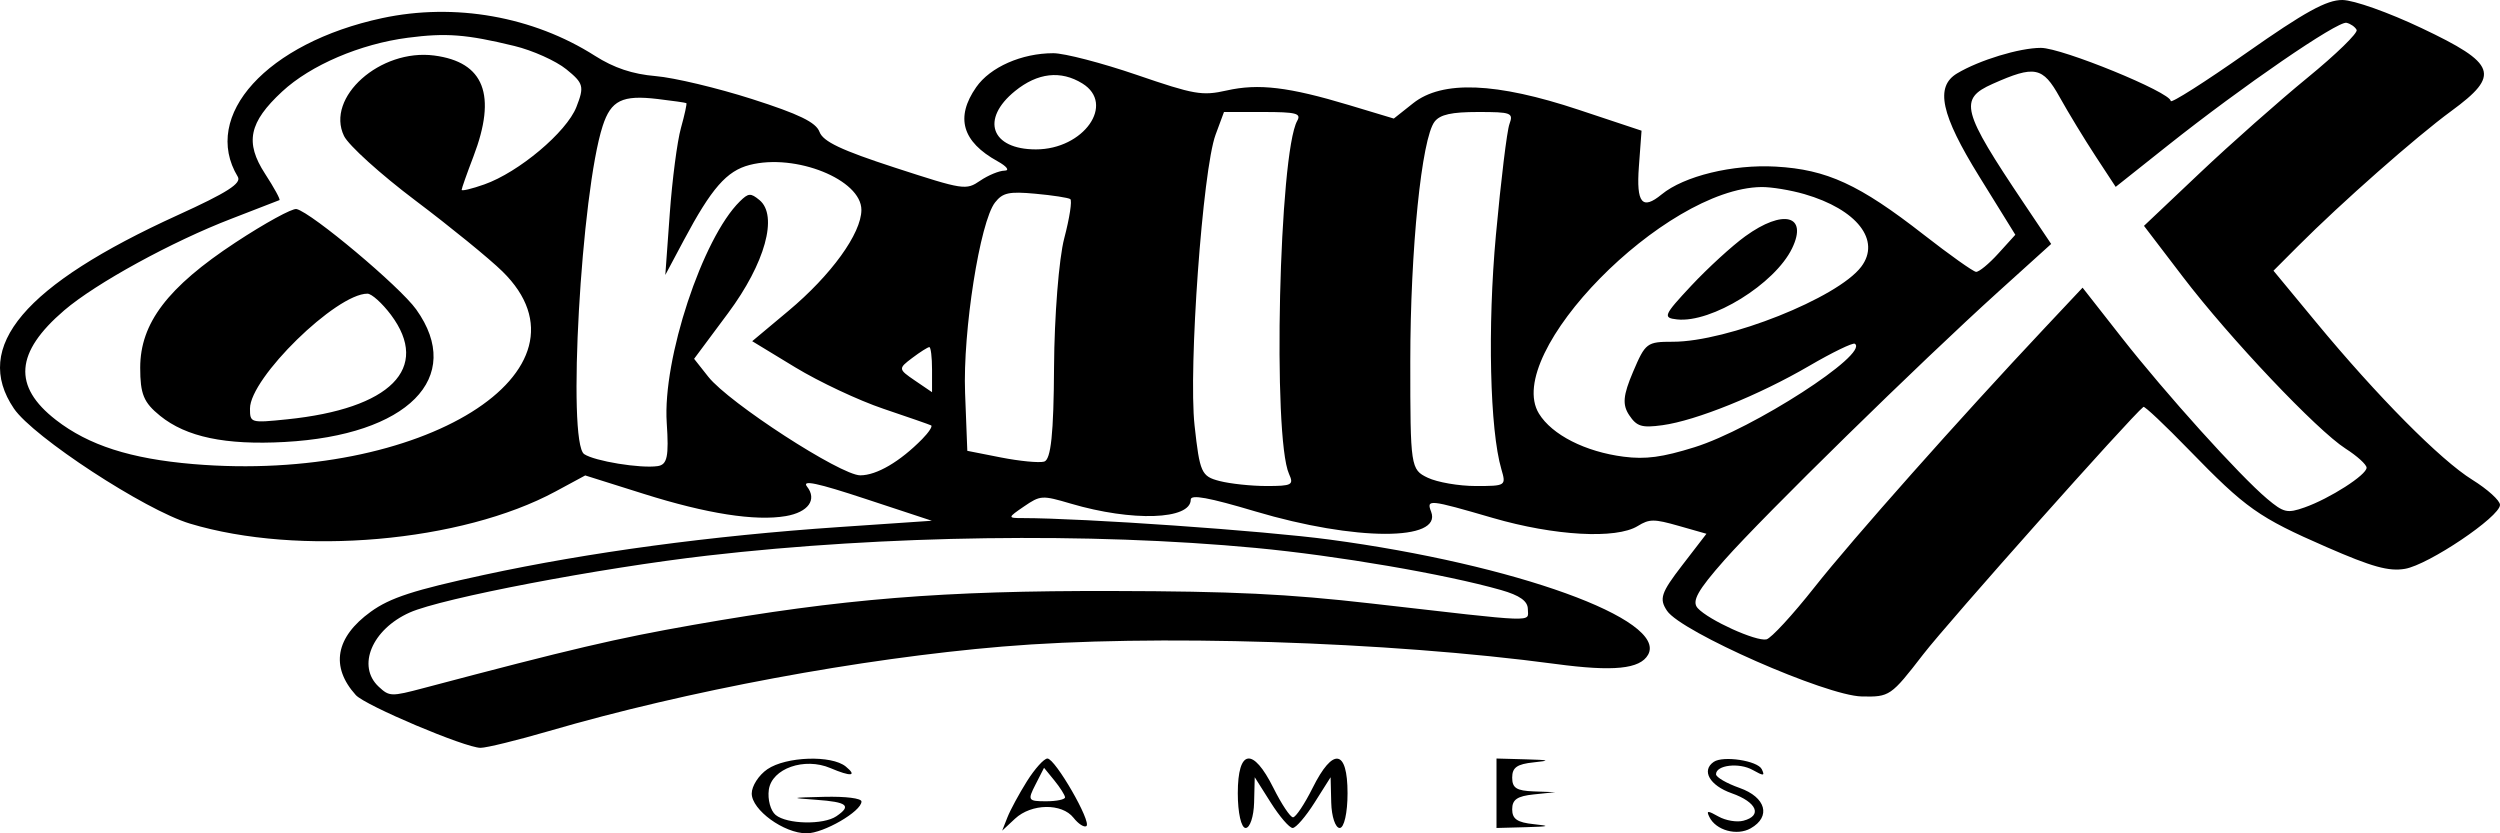 <svg width="120" height="40" viewBox="0 0 120 40" fill="none" xmlns="http://www.w3.org/2000/svg">
<rect x="0" y="0" width="120" height="40" fill="#808080" stroke="none"/>
<g clip-path="url(#clip0_10_2)">
<rect width="120" height="40" fill="white"/>
<path fill-rule="evenodd" clip-rule="evenodd" d="M107.827 2.54C105.829 3.943 104.195 4.981 104.195 4.847C104.195 4.433 98.976 2.298 97.963 2.298C96.936 2.298 95.008 2.885 93.941 3.523C92.873 4.161 93.16 5.496 95.009 8.48L96.736 11.269L95.919 12.169C95.47 12.665 94.989 13.06 94.85 13.049C94.712 13.037 93.583 12.235 92.341 11.267C89.247 8.853 87.687 8.135 85.237 7.997C83.173 7.88 80.831 8.45 79.758 9.332C78.823 10.1 78.538 9.752 78.666 8.004L78.794 6.273L75.784 5.272C71.809 3.95 69.23 3.847 67.83 4.956L66.903 5.691L64.757 5.045C61.854 4.172 60.409 3.999 58.881 4.343C57.701 4.608 57.336 4.545 54.56 3.593C52.892 3.022 51.093 2.554 50.56 2.554C49.042 2.554 47.53 3.221 46.858 4.185C45.846 5.639 46.181 6.801 47.886 7.742C48.328 7.986 48.478 8.188 48.219 8.191C47.96 8.194 47.433 8.412 47.048 8.674C46.366 9.139 46.263 9.123 42.955 8.047C40.378 7.208 39.507 6.795 39.336 6.33C39.167 5.871 38.356 5.477 36.093 4.753C34.433 4.222 32.355 3.727 31.474 3.653C30.362 3.559 29.472 3.261 28.556 2.678C25.587 0.787 21.829 0.122 18.342 0.87C12.819 2.055 9.64 5.549 11.414 8.484C11.605 8.799 10.909 9.244 8.539 10.323C1.162 13.683 -1.344 16.64 0.668 19.61C1.592 20.973 6.96 24.483 9.114 25.132C14.347 26.71 22.157 26.024 26.663 23.592L28.091 22.821L30.905 23.707C33.932 24.661 36.251 25.023 37.717 24.773C38.798 24.587 39.232 23.985 38.736 23.354C38.476 23.022 39.216 23.178 41.555 23.95L44.728 24.996L40.278 25.299C34.128 25.718 28.286 26.505 23.241 27.593C19.857 28.324 18.728 28.691 17.796 29.364C16.104 30.587 15.85 32.003 17.079 33.364C17.532 33.865 22.334 35.896 23.067 35.896C23.352 35.896 24.831 35.533 26.353 35.09C33.002 33.152 41.284 31.609 48.115 31.035C55.284 30.432 66.593 30.788 74.674 31.871C77.447 32.243 78.72 32.115 79.108 31.427C80.056 29.742 72.724 27.091 63.824 25.9C60.647 25.474 52.016 24.871 49.076 24.868C48.36 24.868 48.363 24.848 49.152 24.31C49.943 23.771 50.017 23.767 51.399 24.174C54.355 25.045 57.156 24.951 57.156 23.981C57.156 23.723 58.012 23.879 60.261 24.549C65.054 25.976 69.239 25.984 68.695 24.565C68.46 23.954 68.575 23.966 71.655 24.861C74.617 25.722 77.577 25.887 78.612 25.249C79.17 24.904 79.392 24.904 80.575 25.241L81.91 25.621L80.742 27.138C79.726 28.458 79.632 28.742 80.018 29.319C80.696 30.333 87.649 33.393 89.361 33.43C90.702 33.459 90.764 33.417 92.315 31.408C93.514 29.855 102.284 20 102.885 19.53C102.942 19.486 103.92 20.409 105.059 21.582C107.803 24.407 108.41 24.835 111.676 26.26C113.864 27.215 114.661 27.436 115.439 27.304C116.569 27.112 120 24.803 120 24.234C120 24.025 119.401 23.483 118.67 23.029C117.144 22.083 114.112 19.024 111.162 15.455L109.127 12.994L110.305 11.814C112.388 9.727 115.976 6.564 117.663 5.329C120.032 3.594 119.84 3.059 116.237 1.35C114.653 0.598 112.986 0.006 112.437 8.51559e-05C111.683 -0.008 110.625 0.575 107.827 2.54ZM113.119 1.436C113.189 1.58 112.129 2.611 110.763 3.728C109.397 4.846 107.071 6.903 105.595 8.301L102.911 10.841L104.776 13.285C107.028 16.237 111.209 20.651 112.588 21.534C113.139 21.886 113.593 22.297 113.596 22.448C113.605 22.792 111.824 23.933 110.616 24.358C109.786 24.65 109.616 24.61 108.82 23.941C107.5 22.83 103.957 18.901 101.839 16.2L99.964 13.808L98.154 15.734C94.094 20.052 88.894 25.909 87.099 28.184C86.05 29.514 85.01 30.642 84.789 30.69C84.291 30.799 82.013 29.764 81.49 29.191C81.193 28.864 81.481 28.344 82.772 26.884C84.663 24.745 92.145 17.415 95.93 13.993L98.456 11.71L97.148 9.761C94.158 5.305 94.013 4.753 95.648 4.025C97.667 3.126 98.052 3.201 98.863 4.66C99.278 5.406 100.053 6.681 100.585 7.493L101.553 8.97L104.058 6.98C107.631 4.142 112.21 0.998 112.632 1.094C112.829 1.139 113.048 1.293 113.119 1.436ZM24.689 2.206C25.562 2.418 26.685 2.921 27.183 3.325C28.013 3.997 28.053 4.15 27.667 5.137C27.195 6.341 24.901 8.27 23.245 8.853C22.648 9.064 22.159 9.181 22.159 9.113C22.159 9.046 22.413 8.327 22.724 7.514C23.855 4.553 23.244 2.979 20.842 2.665C18.251 2.326 15.617 4.676 16.513 6.527C16.73 6.975 18.274 8.371 19.945 9.629C21.615 10.887 23.492 12.416 24.116 13.028C28.963 17.779 20.261 23.203 9.277 22.276C6.266 22.021 4.255 21.375 2.685 20.157C0.604 18.542 0.727 16.915 3.081 14.898C4.599 13.598 8.263 11.591 11.119 10.495C12.327 10.031 13.36 9.631 13.414 9.605C13.469 9.58 13.157 9.009 12.721 8.338C11.747 6.836 11.948 5.873 13.545 4.393C14.912 3.126 17.289 2.109 19.58 1.811C21.417 1.572 22.382 1.646 24.689 2.206ZM51.952 4.005C53.554 4.993 52.02 7.171 49.722 7.171C47.569 7.171 47.053 5.722 48.723 4.369C49.807 3.491 50.916 3.366 51.952 4.005ZM32.945 4.95C32.979 4.972 32.862 5.51 32.685 6.145C32.507 6.78 32.266 8.626 32.149 10.249L31.935 13.198L32.827 11.524C34.152 9.037 34.88 8.203 35.978 7.919C38.184 7.347 41.354 8.623 41.347 10.079C41.342 11.208 39.899 13.204 37.844 14.923L36.106 16.377L38.178 17.636C39.318 18.328 41.217 19.221 42.4 19.62C43.582 20.019 44.615 20.378 44.694 20.419C44.774 20.459 44.581 20.755 44.264 21.077C43.194 22.163 42.078 22.816 41.293 22.816C40.354 22.816 34.984 19.334 33.998 18.085L33.317 17.223L34.95 15.028C36.724 12.643 37.36 10.347 36.453 9.602C36.03 9.255 35.925 9.262 35.514 9.666C33.721 11.425 31.8 17.242 32.003 20.295C32.111 21.914 32.029 22.305 31.569 22.373C30.746 22.495 28.535 22.134 28.04 21.797C27.217 21.236 27.895 9.224 28.929 6.044C29.328 4.815 29.87 4.55 31.567 4.752C32.291 4.838 32.911 4.927 32.945 4.95ZM62.269 5.795C61.394 7.348 61.077 20.991 61.874 22.752C62.112 23.275 62.012 23.329 60.8 23.329C60.064 23.329 59.045 23.221 58.535 23.088C57.667 22.864 57.588 22.688 57.339 20.42C57.039 17.689 57.728 8.142 58.347 6.468L58.751 5.376H60.628C62.21 5.376 62.468 5.441 62.269 5.795ZM72.453 5.956C72.335 6.275 72.043 8.67 71.804 11.278C71.398 15.693 71.513 20.639 72.066 22.523C72.299 23.317 72.28 23.329 70.834 23.329C70.026 23.329 68.989 23.149 68.529 22.93C67.712 22.54 67.693 22.413 67.694 17.351C67.695 11.978 68.238 6.631 68.864 5.835C69.13 5.496 69.677 5.376 70.946 5.376C72.545 5.376 72.651 5.416 72.453 5.956ZM86.614 9.318C89.136 10.05 90.298 11.539 89.337 12.806C88.203 14.3 82.918 16.404 80.299 16.404C79.049 16.404 78.981 16.455 78.388 17.846C77.906 18.978 77.866 19.424 78.202 19.928C78.566 20.473 78.805 20.545 79.796 20.41C81.408 20.19 84.428 18.97 86.839 17.564C87.951 16.915 88.939 16.436 89.033 16.5C89.737 16.98 84.138 20.593 81.336 21.467C79.788 21.95 78.991 22.057 77.938 21.922C76.097 21.687 74.494 20.872 73.87 19.854C72.105 16.976 79.895 9.039 84.545 8.978C85.017 8.971 85.948 9.125 86.614 9.318ZM51.373 9.556C51.47 9.622 51.339 10.468 51.084 11.437C50.828 12.406 50.608 15.187 50.594 17.619C50.577 20.811 50.445 22.072 50.118 22.158C49.869 22.224 48.938 22.134 48.049 21.959L46.431 21.64L46.324 18.862C46.21 15.905 47.039 10.639 47.763 9.717C48.131 9.248 48.432 9.183 49.698 9.299C50.523 9.374 51.276 9.49 51.373 9.556ZM11.301 11.641C8.046 13.783 6.73 15.513 6.73 17.651C6.73 18.919 6.896 19.32 7.684 19.958C8.94 20.976 10.818 21.371 13.664 21.215C19.573 20.892 22.319 18.125 19.978 14.853C19.189 13.751 14.968 10.21 14.234 10.034C14.036 9.987 12.716 10.71 11.301 11.641ZM83.776 11.339C83.141 11.797 81.975 12.865 81.183 13.711C79.854 15.133 79.801 15.256 80.498 15.332C82.15 15.513 85.197 13.629 86.022 11.916C86.787 10.328 85.597 10.022 83.776 11.339ZM18.765 15.111C20.684 17.676 18.752 19.619 13.778 20.128C12.027 20.307 11.999 20.299 11.999 19.611C11.999 18.142 16.135 14.096 17.637 14.096C17.839 14.096 18.346 14.553 18.765 15.111ZM44.738 17.743V18.826L43.915 18.266C43.113 17.719 43.11 17.691 43.785 17.183C44.166 16.895 44.536 16.661 44.608 16.661C44.679 16.661 44.738 17.148 44.738 17.743ZM60.266 26.3C64.178 26.669 69.374 27.56 72.047 28.321C72.952 28.579 73.337 28.854 73.337 29.243C73.337 29.875 73.948 29.898 65.811 28.966C61.801 28.508 59.185 28.381 53.393 28.368C45.237 28.349 40.428 28.738 33.269 29.996C29.578 30.645 27.45 31.143 20.34 33.026C18.772 33.442 18.69 33.439 18.177 32.961C17.117 31.973 17.855 30.21 19.666 29.401C21.206 28.713 28.802 27.262 33.975 26.667C42.489 25.688 52.308 25.551 60.266 26.3ZM36.835 36.922C36.421 37.204 36.083 37.729 36.083 38.088C36.083 38.877 37.629 40 38.717 40C39.531 40 41.351 38.945 41.351 38.473C41.351 38.318 40.596 38.223 39.563 38.248C37.926 38.287 37.894 38.299 39.187 38.391C40.674 38.498 40.889 38.674 40.147 39.179C39.526 39.602 37.776 39.566 37.232 39.119C36.985 38.917 36.838 38.371 36.904 37.905C37.048 36.887 38.613 36.338 39.859 36.868C40.85 37.29 41.164 37.259 40.598 36.794C39.918 36.236 37.733 36.31 36.835 36.922ZM49.294 37.499C48.918 38.099 48.496 38.878 48.357 39.231L48.104 39.872L48.724 39.295C49.508 38.566 50.972 38.544 51.529 39.253C51.76 39.547 52.038 39.727 52.146 39.653C52.414 39.47 50.65 36.409 50.277 36.409C50.113 36.409 49.671 36.9 49.294 37.499ZM59.414 38.076C59.414 39.017 59.578 39.743 59.79 39.743C59.997 39.743 60.18 39.195 60.197 38.525L60.227 37.307L60.997 38.525C61.42 39.195 61.893 39.743 62.048 39.743C62.203 39.743 62.676 39.195 63.099 38.525L63.869 37.307L63.899 38.525C63.916 39.195 64.099 39.743 64.306 39.743C64.518 39.743 64.682 39.017 64.682 38.076C64.682 35.962 63.985 35.855 63.006 37.82C62.619 38.596 62.195 39.231 62.065 39.231C61.934 39.231 61.511 38.596 61.124 37.82C60.139 35.845 59.414 35.954 59.414 38.076ZM71.832 38.076V39.743L73.243 39.705C74.378 39.674 74.452 39.646 73.62 39.56C72.826 39.478 72.585 39.311 72.585 38.846C72.585 38.38 72.826 38.214 73.62 38.132L74.654 38.025L73.62 37.987C72.79 37.956 72.585 37.825 72.585 37.324C72.585 36.84 72.817 36.676 73.62 36.593C74.452 36.507 74.378 36.479 73.243 36.448L71.832 36.409V38.076ZM82.261 36.569C81.652 36.983 82.063 37.703 83.121 38.076C84.333 38.503 84.608 39.153 83.681 39.395C83.368 39.478 82.832 39.387 82.491 39.195C81.964 38.898 81.897 38.901 82.048 39.212C82.36 39.856 83.37 40.135 84.031 39.761C85.023 39.2 84.767 38.267 83.498 37.82C82.877 37.601 82.369 37.306 82.369 37.164C82.369 36.722 83.478 36.592 84.128 36.958C84.659 37.256 84.722 37.251 84.565 36.922C84.369 36.514 82.713 36.26 82.261 36.569ZM51.122 38.269C51.129 38.374 50.72 38.461 50.214 38.461C49.345 38.461 49.316 38.416 49.704 37.658L50.114 36.854L50.612 37.465C50.885 37.801 51.114 38.163 51.122 38.269Z" fill="black"/>
</g>
<defs>
<clipPath id="clip0_10_2">
<rect width="120" height="40" fill="white"/>
</clipPath>
</defs>
</svg>
